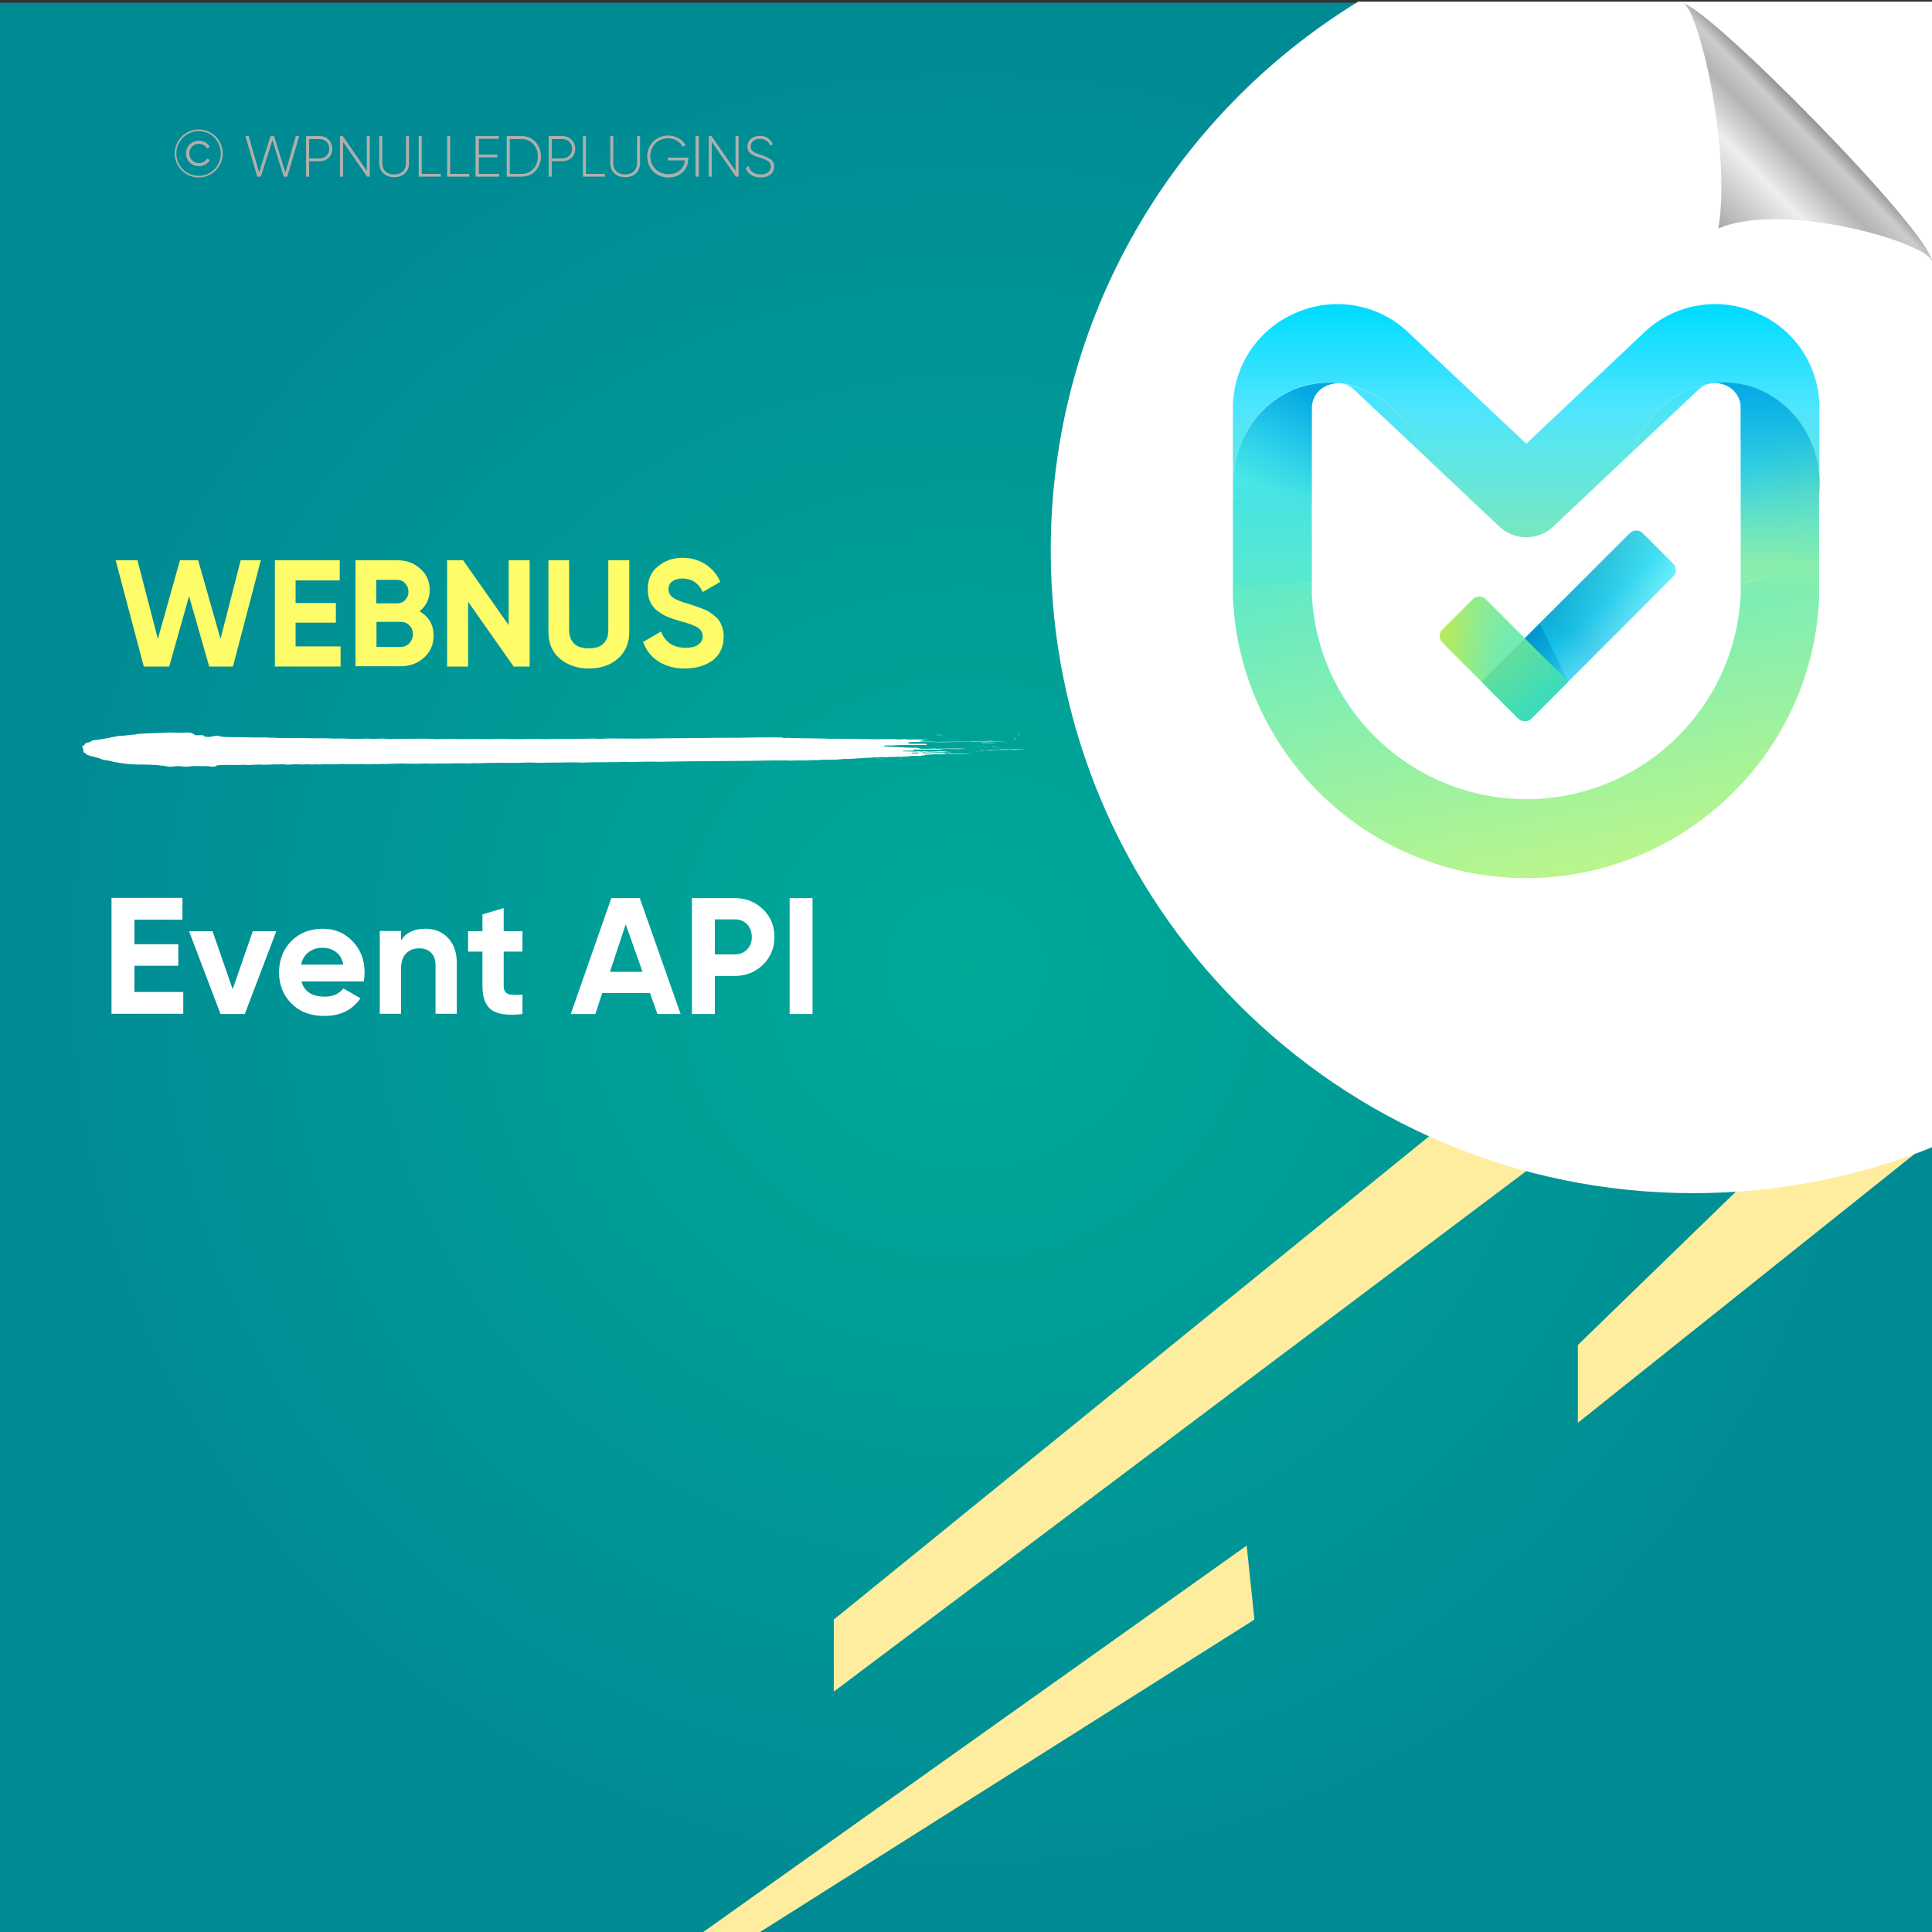 <?xml version="1.0" encoding="UTF-8"?>
<!-- Generator: Adobe Illustrator 26.0.1, SVG Export Plug-In . SVG Version: 6.00 Build 0)  -->
<svg xmlns="http://www.w3.org/2000/svg" xmlns:xlink="http://www.w3.org/1999/xlink" version="1.1" id="Layer_1" x="0px" y="0px" viewBox="0 0 700 700" style="enable-background:new 0 0 700 700;" xml:space="preserve">
<rect x="0" y="0" width="700" height="700" fill="#333333" stroke="none"/>
<style type="text/css">
	.st0{fill:url(#SVGID_1_);}
	.st1{fill:#FFED9F;}
	.st2{fill:#FFFFFF;}
	.st3{fill:none;}
	.st4{fill:#FFFC6A;}
	.st5{fill:#AEAFAC;}
	.st6{fill-rule:evenodd;clip-rule:evenodd;fill:#FFFFFF;}
	.st7{fill:url(#path4572_00000087377164687185464320000011601743286201470865_);}
	.st8{fill:url(#Path_25_00000147916173816925031790000010698099163335342212_);}
	.st9{opacity:0.55;fill:url(#Path_37_00000052065416554259589160000017631553617210641588_);enable-background:new    ;}
	.st10{fill:url(#Path_26_00000075859242911296830710000005409972787002575235_);}
	.st11{opacity:0.31;fill:url(#Path_36_00000171719667411746417820000001571231653261541278_);enable-background:new    ;}
	.st12{fill:url(#Path_27_00000177466382551483330310000001094047593032524974_);}
	.st13{fill:url(#Path_28_00000041977825653906471520000002794781974010687629_);}
	.st14{fill:url(#Path_5_00000060031677911862005430000014416777608496428190_);}
	.st15{fill:url(#Path_6_00000158737620967329934310000013072475466024205742_);}
	.st16{fill:url(#Path_7_00000156552339480562176190000014640744771623409035_);}
	.st17{fill:url(#Path_8_00000018952536636927600810000003377210924655245738_);}
	.st18{fill:url(#Path_9_00000115513277951728886220000004181872707639784882_);}
	.st19{fill:url(#Path_11_00000098938218445058405970000009776620867693171362_);}
	.st20{fill:url(#Path_13_00000070079468198729610880000018017384109352248452_);}
	.st21{fill:url(#Path_14_00000055669547688900139880000000591569644613413018_);}
	.st22{fill:url(#Path_44_00000065758679641373568920000004882145371694585742_);}
	.st23{fill:url(#Path_45_00000124884357678765553990000001938380542067612054_);}
</style>
<radialGradient id="SVGID_1_" cx="350" cy="349" r="350" gradientTransform="matrix(1 0 0 -1 0 700)" gradientUnits="userSpaceOnUse">
	<stop offset="0" style="stop-color:#00AA99"></stop>
	<stop offset="1" style="stop-color:#008A94"></stop>
</radialGradient>
<rect y="1" class="st0" width="700" height="700"></rect>
<g>
	<polygon class="st1" points="628.9,431.8 571.7,487.3 571.7,515.5 693.7,418.1  "></polygon>
	<polygon class="st1" points="517.8,411.7 302.1,586.8 302.1,612.9 553,424.3  "></polygon>
	<polygon class="st1" points="451.7,560 253.4,701 273.8,701 454.5,586.8  "></polygon>
</g>
<path class="st2" d="M700.5,0.6H492.1c-66.8,40.9-111.4,114.6-111.4,198.8c0,128.6,104.3,232.9,232.9,232.9c30.7,0,60-6,86.9-16.8  V0.6z"></path>
<g>
	<rect x="41.1" y="203" class="st3" width="334.6" height="69.9"></rect>
	<path class="st4" d="M52.1,241.5L41.9,203h7.9l7.4,28.5l8-28.5h6.6l8.1,28.5l7.3-28.5h7.3l-10.1,38.5h-8.6l-7.3-25.5l-7.2,25.5   H52.1z"></path>
	<path class="st4" d="M107.2,234.2h16.2v7.3H99.6V203h23.5v7.3h-16v8.2h14.6v7.1h-14.6V234.2z"></path>
	<path class="st4" d="M152,221.5c3.4,1.9,5.1,4.9,5.1,8.8c0,3.3-1.2,5.9-3.5,8c-2.3,2.1-5.2,3.1-8.5,3.1h-16.3V203h15.2   c3.3,0,6.1,1,8.3,3.1c2.3,2,3.4,4.6,3.4,7.8C155.6,217,154.4,219.6,152,221.5z M143.9,210.1h-7.6v8.5h7.6c1.2,0,2.2-0.4,2.9-1.2   c0.8-0.8,1.2-1.8,1.2-3s-0.4-2.2-1.2-3C146.1,210.5,145.1,210.1,143.9,210.1z M145.1,234.4c1.3,0,2.3-0.4,3.2-1.3   c0.8-0.9,1.3-2,1.3-3.3c0-1.3-0.4-2.4-1.3-3.2c-0.8-0.9-1.9-1.3-3.2-1.3h-8.7v9.1H145.1z"></path>
	<path class="st4" d="M184.3,203h7.6v38.5h-5.8l-16.5-23.5v23.5H162V203h5.8l16.5,23.5V203z"></path>
	<path class="st4" d="M213.4,242.2c-4.3,0-7.8-1.2-10.6-3.6s-4.1-5.7-4.1-9.7V203h7.5v25.3c0,2,0.6,3.6,1.7,4.8   c1.2,1.2,3,1.8,5.4,1.8c2.5,0,4.3-0.6,5.4-1.8c1.2-1.2,1.7-2.8,1.7-4.8V203h7.6v25.9c0,4.1-1.4,7.3-4.1,9.7   S217.7,242.2,213.4,242.2z"></path>
	<path class="st4" d="M248.1,242.2c-3.8,0-7-0.9-9.6-2.6c-2.6-1.7-4.4-4-5.5-7l6.5-3.8c1.5,3.9,4.5,5.9,8.9,5.9   c2.1,0,3.7-0.4,4.7-1.2c1-0.8,1.5-1.7,1.5-2.9c0-1.4-0.6-2.4-1.8-3.2c-1.2-0.8-3.4-1.6-6.5-2.4c-1.7-0.5-3.2-1-4.4-1.5   c-1.2-0.5-2.4-1.2-3.6-2.1c-1.2-0.9-2.1-2-2.7-3.3c-0.6-1.3-0.9-2.9-0.9-4.6c0-3.5,1.2-6.3,3.7-8.3c2.5-2.1,5.5-3.1,8.9-3.1   c3.1,0,5.9,0.8,8.2,2.3c2.4,1.5,4.2,3.6,5.5,6.4l-6.4,3.7c-1.5-3.3-4-4.9-7.4-4.9c-1.6,0-2.8,0.4-3.7,1.1c-0.9,0.7-1.3,1.6-1.3,2.8   c0,1.2,0.5,2.2,1.5,2.9c1,0.8,2.9,1.6,5.8,2.4c1.2,0.4,2.1,0.7,2.7,0.9c0.6,0.2,1.4,0.5,2.5,0.9c1,0.4,1.9,0.8,2.4,1.2   c0.6,0.4,1.2,0.9,2,1.5c0.7,0.6,1.3,1.3,1.7,1.9c0.4,0.7,0.7,1.5,1,2.4c0.3,0.9,0.4,2,0.4,3.1c0,3.6-1.3,6.4-3.9,8.5   C255.6,241.2,252.2,242.2,248.1,242.2z"></path>
</g>
<g>
	<rect x="36.5" y="325.4" class="st3" width="409.8" height="287.5"></rect>
	<path class="st2" d="M48.7,359.4h17.7v7.9h-26v-42h25.7v7.9H48.7v8.9h15.9v7.8H48.7V359.4z"></path>
	<path class="st2" d="M91.6,337.4h8.5l-11.4,30h-8.8l-11.4-30H77l7.3,21L91.6,337.4z"></path>
	<path class="st2" d="M109.2,355.5c1,3.8,3.9,5.6,8.5,5.6c3,0,5.2-1,6.7-3l6.2,3.6c-3,4.3-7.3,6.4-13.1,6.4c-5,0-8.9-1.5-11.9-4.5   s-4.5-6.8-4.5-11.3c0-4.5,1.5-8.3,4.4-11.3c3-3,6.8-4.5,11.4-4.5c4.4,0,8,1.5,10.9,4.6c2.9,3,4.3,6.8,4.3,11.3c0,1-0.1,2.1-0.3,3.2   H109.2z M109.1,349.5h15.3c-0.4-2-1.3-3.6-2.7-4.6c-1.4-1-3-1.5-4.7-1.5c-2.1,0-3.8,0.5-5.2,1.6   C110.4,346.1,109.5,347.6,109.1,349.5z"></path>
	<path class="st2" d="M154.2,336.5c3.3,0,6,1.1,8.1,3.3c2.1,2.2,3.2,5.2,3.2,9.1v18.4h-7.7v-17.5c0-2-0.5-3.5-1.6-4.6   c-1.1-1.1-2.5-1.6-4.3-1.6c-2,0-3.6,0.6-4.8,1.9c-1.2,1.2-1.8,3.1-1.8,5.6v16.2h-7.7v-30h7.7v3.4   C147.1,337.9,150.1,336.5,154.2,336.5z"></path>
	<path class="st2" d="M189.3,344.8h-6.8v12.5c0,1,0.3,1.8,0.8,2.3c0.5,0.5,1.3,0.8,2.3,0.8c1,0.1,2.2,0.1,3.7,0v7   c-5.3,0.6-9.1,0.1-11.2-1.5c-2.2-1.6-3.3-4.5-3.3-8.6v-12.5h-5.2v-7.4h5.2v-6.1l7.7-2.3v8.4h6.8V344.8z"></path>
	<path class="st2" d="M238.2,367.4l-2.7-7.6h-17.3l-2.5,7.6h-8.9l14.7-42h10.3l14.8,42H238.2z M221,352.1h11.8l-6.1-17.2L221,352.1z   "></path>
	<path class="st2" d="M266.3,325.4c4,0,7.4,1.4,10.2,4.1c2.8,2.7,4.1,6.1,4.1,10s-1.4,7.3-4.1,10c-2.8,2.7-6.2,4.1-10.2,4.1H259   v13.8h-8.3v-42H266.3z M266.3,345.8c1.8,0,3.2-0.6,4.4-1.8c1.2-1.2,1.7-2.7,1.7-4.5c0-1.8-0.6-3.4-1.7-4.6   c-1.2-1.2-2.6-1.8-4.4-1.8H259v12.7H266.3z"></path>
	<path class="st2" d="M286.1,325.4h8.3v42h-8.3V325.4z"></path>
</g>
<g>
	<rect x="55.8" y="47.2" class="st3" width="304.9" height="46.6"></rect>
	<path class="st5" d="M63.3,55.6c0-4.8,3.9-8.7,8.7-8.7s8.7,3.9,8.7,8.7c0,4.8-3.9,8.7-8.7,8.7S63.3,60.4,63.3,55.6z M80,55.6   c0-4.5-3.6-8.1-8-8.1s-8.1,3.6-8.1,8.1c0,4.5,3.6,8.1,8.1,8.1S80,60.1,80,55.6z M67.4,55.6c0-2.6,2-4.6,4.7-4.6   c1.7,0,3.2,0.9,3.9,2.2l-1,0.6c-0.5-1.1-1.7-1.7-2.9-1.7c-2.1,0-3.5,1.6-3.5,3.5s1.4,3.5,3.5,3.5c1.2,0,2.4-0.6,2.9-1.7l1,0.6   c-0.7,1.3-2.2,2.2-3.9,2.2C69.4,60.2,67.4,58.2,67.4,55.6z"></path>
	<path class="st5" d="M88.9,49.3h1.2l3.8,13.2L98,49.3h1.3l4.1,13.2l3.8-13.2h1.2L104.1,64h-1.3l-4.1-13.2L94.5,64h-1.3L88.9,49.3z"></path>
	<path class="st5" d="M120.4,53.9c0,2.6-1.9,4.5-4.6,4.5H112V64h-1.1V49.3h5C118.5,49.3,120.4,51.3,120.4,53.9z M119.3,53.9   c0-2-1.4-3.5-3.5-3.5H112v7h3.9C117.9,57.4,119.3,55.9,119.3,53.9z"></path>
	<path class="st5" d="M134,49.3V64h-1l-8.7-12.6V64h-1.1V49.3h1l8.7,12.6V49.3H134z"></path>
	<path class="st5" d="M137.4,59.1v-9.8h1.1v9.8c0,2.4,1.5,4.1,4.3,4.1c2.8,0,4.3-1.7,4.3-4.1v-9.8h1.1v9.8c0,3.1-2.2,5.1-5.4,5.1   S137.4,62.2,137.4,59.1z"></path>
	<path class="st5" d="M159.7,63v1h-8V49.3h1.1V63H159.7z"></path>
	<path class="st5" d="M170,63v1h-8V49.3h1.1V63H170z"></path>
	<path class="st5" d="M180.8,63v1h-8.5V49.3h8.4v1h-7.2v5.7h6.7v1h-6.7V63H180.8z"></path>
	<path class="st5" d="M196,56.7c0,4.1-2.9,7.3-6.9,7.3h-5.5V49.3h5.5C193.1,49.3,196,52.6,196,56.7z M194.9,56.7   c0-3.5-2.4-6.3-5.8-6.3h-4.4V63h4.4C192.5,63,194.9,60.2,194.9,56.7z"></path>
	<path class="st5" d="M208.4,53.9c0,2.6-1.9,4.5-4.6,4.5h-3.9V64h-1.1V49.3h5C206.4,49.3,208.4,51.3,208.4,53.9z M207.3,53.9   c0-2-1.4-3.5-3.5-3.5h-3.9v7h3.9C205.8,57.4,207.3,55.9,207.3,53.9z"></path>
	<path class="st5" d="M219.2,63v1h-8V49.3h1.1V63H219.2z"></path>
	<path class="st5" d="M221.1,59.1v-9.8h1.1v9.8c0,2.4,1.5,4.1,4.3,4.1c2.8,0,4.3-1.7,4.3-4.1v-9.8h1.1v9.8c0,3.1-2.2,5.1-5.4,5.1   S221.1,62.2,221.1,59.1z"></path>
	<path class="st5" d="M249.3,57.8c0,3.5-2.7,6.5-7.1,6.5c-4.6,0-7.7-3.4-7.7-7.6s3.2-7.6,7.6-7.6c2.7,0,5.1,1.4,6.3,3.5l-1,0.6   c-1-1.8-3-3.1-5.3-3.1c-3.9,0-6.5,2.9-6.5,6.5s2.7,6.5,6.6,6.5c3.6,0,5.7-2.2,6-5h-6.2v-1h7.4V57.8z"></path>
	<path class="st5" d="M253.2,49.3V64H252V49.3H253.2z"></path>
	<path class="st5" d="M267.6,49.3V64h-1l-8.7-12.6V64h-1.1V49.3h1l8.7,12.6V49.3H267.6z"></path>
	<path class="st5" d="M270.2,60.8l1-0.6c0.5,1.8,2,3,4.4,3c2.5,0,3.7-1.3,3.7-2.9c0-1.8-1.6-2.4-3.8-3.1c-2.5-0.8-4.7-1.5-4.7-4.1   c0-2.4,2-3.9,4.5-3.9c2.4,0,4,1.4,4.7,3.1l-0.9,0.5c-0.5-1.3-1.7-2.5-3.8-2.5c-2,0-3.3,1.2-3.3,2.8c0,1.8,1.5,2.3,3.6,3   c2.6,0.9,4.9,1.7,4.9,4.2c0,2.4-1.9,4-4.8,4C272.8,64.3,270.8,62.9,270.2,60.8z"></path>
</g>
<g>
	<g>
		<g>
			<rect x="29.8" y="265.4" class="st3" width="344.1" height="12.3"></rect>
			<path class="st6" d="M303.8,266.5c0.2,0,0.5-0.1,0.9-0.1C304.7,266.5,304.2,266.5,303.8,266.5z"></path>
			<path class="st6" d="M317.6,274.8c0.3,0,1.1-0.1,1,0C318.1,274.9,317.9,274.8,317.6,274.8z"></path>
			<path class="st6" d="M319,275c0.1-0.1,0.7,0,1.1,0C320.1,275.1,319.2,275,319,275z"></path>
			<path class="st6" d="M323.2,273.7c0.2,0,0.8-0.1,1.1,0C324.2,273.8,323.6,273.7,323.2,273.7z"></path>
			<path class="st6" d="M325.2,275.1c0.4-0.1,1-0.1,1.8-0.1C326.7,275.1,325.8,275,325.2,275.1z"></path>
			<path class="st6" d="M330.4,268.5c0.9,0,2.8-0.1,3.4,0C332.7,268.4,331.4,268.6,330.4,268.5z"></path>
			<path class="st6" d="M332.8,271.4c1.1-0.2,3.2,0,4.7-0.1c0.2,0.1-2.1,0-2.6,0.1c-0.3,0-0.6,0-0.9-0.1     C333.6,271.4,333.3,271.5,332.8,271.4z"></path>
			<path class="st6" d="M346.9,271.8c0-0.1,0.1-0.1,0.5-0.1c0.1,0,0.2,0.1,0.1,0.1C347.3,271.8,347.1,271.8,346.9,271.8z"></path>
			<path class="st6" d="M352.7,270.8c0.9-0.1,3-0.1,4.2,0c0.2,0,0.2-0.1,0.5-0.1c0.7,0,2.3,0,0.7,0     C356.2,270.8,354.8,270.7,352.7,270.8z"></path>
			<path class="st6" d="M353.4,272.3c0.2,0,0.6-0.1,1.1-0.1C354.3,272.3,353.6,272.3,353.4,272.3z"></path>
			<path class="st6" d="M354.8,268.4c0.2-0.1,0.9,0,1.4,0C355.9,268.4,355.2,268.4,354.8,268.4z"></path>
			<path class="st6" d="M354.5,271.8c0.4-0.1,1.2-0.1,1.7-0.1C356.6,271.8,355.1,271.8,354.5,271.8z"></path>
			<path class="st6" d="M355.2,272.2c0.3-0.1,1.2-0.1,1.8-0.1C356.6,272.2,355.8,272.2,355.2,272.2z"></path>
			<path class="st6" d="M356.3,267.7c0.1-0.1,0.6-0.1,1.1-0.1C357.2,267.6,356.6,267.6,356.3,267.7z"></path>
			<path class="st6" d="M356.9,268.4c0.5-0.1,2.2-0.1,3,0C358.9,268.4,358.1,268.4,356.9,268.4z"></path>
			<path class="st6" d="M357.3,272.1c0.8-0.1,1.9,0,2.5,0C359.2,272.2,358.1,272.1,357.3,272.1z"></path>
			<path class="st6" d="M359.3,270.7c0.3-0.1,0.8-0.1,1.2-0.1C360.6,270.8,359.8,270.7,359.3,270.7z"></path>
			<path class="st6" d="M360.6,271c0.4-0.1,0.7,0,1.2,0C361.7,271.1,361,271,360.6,271z"></path>
			<path class="st6" d="M361.9,271.4c0.2-0.1,1.3-0.1,1,0.1c-0.3,0-0.3,0-0.3-0.1C362.3,271.4,362.3,271.4,361.9,271.4z"></path>
			<path class="st6" d="M365.1,269.1C364.3,269.2,363.1,269.1,365.1,269.1L365.1,269.1z"></path>
			<path class="st6" d="M366.7,268c0.6-0.1,1.2,0,1.9,0C368.2,268,367,268,366.7,268z"></path>
			<path class="st6" d="M367.2,267.8c-0.2-0.1,1-0.1,0.7,0C367.7,267.8,367.4,267.8,367.2,267.8z"></path>
			<path class="st6" d="M368.6,266.3c0.2-0.1,0.7-0.1,1.1-0.1C369.5,266.3,368.8,266.3,368.6,266.3z"></path>
			<path class="st6" d="M372.8,266.4C374,266.3,374.5,266.4,372.8,266.4L372.8,266.4z"></path>
			<path class="st6" d="M339.1,266.3c0.2,0,0.6-0.1,0.8-0.1c0.5,0.1,1.3,0,1.9,0.1C341,266.4,340.2,266.3,339.1,266.3z"></path>
			<path class="st6" d="M355.8,268.9c0.4,0,0.3,0.1,0.7,0c0,0-0.1,0.1-0.2,0.1c0.7,0,1.2,0,1.8,0c-0.1,0-0.2,0-0.2,0.1     c0.8-0.2,1.8,0.1,3.6,0c-1.7,0.2-5.4,0-6.9,0.1c0.2-0.1,1.5,0,1.7-0.1C356.4,269,355.5,269.1,355.8,268.9z"></path>
			<path class="st6" d="M357.4,271.7C357.5,271.7,357.5,271.7,357.4,271.7c0.1-0.1,0.7,0,0.8,0C357.9,271.8,356,271.8,357.4,271.7z"></path>
			<path class="st6" d="M368.5,271.4c0,0,0,0.1,0,0.1c1,0,2.5,0,3.1,0.1c-1.1,0.1-3.5-0.1-4.4,0.1c-0.2,0-0.5,0-0.7-0.1     c-2.6,0.2-5.5,0-8.3,0.1c1.2-0.3,4,0.1,5.4-0.2c0.2,0,0,0-0.2,0C364.8,271.5,366.9,271.6,368.5,271.4z"></path>
			<path class="st6" d="M367.5,267.6c0.2-0.1,0.7-0.1,0.9-0.1C368.6,267.5,367.8,267.7,367.5,267.6z"></path>
			<path class="st6" d="M67.7,265.4c-0.7,0-1.4,0.1-2.1,0.1c-1.6,0-3.1-0.1-4.8-0.1c-1.5,0.1-2.8,0.2-4.4,0.2     c-1.1,0-1.5,0.1-2.3,0.1c-2.2,0.1-4,0.1-5,0.4c-1.6,0.2-3.5,0.3-4.9,0.5c-0.2,0-0.7,0-0.8,0c-3.5,0.5-5.6,1.3-9.7,1.6     c-0.4,0.2-0.6,0.4-1.3,0.7c-0.3,0.1-1,0.2-1.2,0.3c-0.8,0.4-0.1,0.8-1.6,1.1c-0.1,0.1,0.2,0.1,0.3,0.2c0,0.7,0.6,1.4,0.2,2     c1.1,0.3,0.8,0.7,1.7,1.1c0.5,0.2,1.5,0.4,2.2,0.6c0.7,0.2,1.5,0.4,2.2,0.6c0,0.2,1,0.3,1.1,0.5c1.2,0.1,2,0.3,3.2,0.5     c0.1,0.1,0.4,0.1,0.4,0.2c2.5,0.4,5,0.9,8.4,1c0.3,0,1,0,1.3,0c2.5,0,6.4,0.1,7.7,0.4c0.5,0,0.4,0,0.9,0c0.3,0.1,1.6,0.4,2.8,0.4     c0.4,0,1.1-0.2,2-0.2c1.3-0.1,2.5,0.2,3.7,0.2c0.5,0,1.1-0.2,1.7-0.2c1.5-0.1,4.5,0,5.7,0c1,0,1.3,0.2,2.1,0.2     c0.7,0,1.2-0.2,1.1-0.4c1.9-0.5,6.8-0.1,9.8-0.3c2.2,0.2,4.2-0.1,6.3-0.1c0.4,0,0.9,0.1,1.3,0.1c0.7,0,1.7-0.1,2.6-0.1     c1.6-0.1,2.9,0,4.2-0.1c2,0.3,3.4,0,5.1,0c0.6,0,1.2,0.1,1.9,0.1c0.6,0,1.2-0.1,1.8-0.1c0.6,0,1.3,0.1,1.9,0.1     c0.5,0,0.8-0.1,1.2-0.1c0.5,0,0.8,0.1,1.3,0.1c0.6,0,1.1-0.1,1.7-0.1c2,0,4.2,0.1,6.2-0.1c3.5,0.2,6.5-0.1,10.6,0.1     c1-0.1,1.8-0.1,2.9,0c0.2,0,0.2-0.1,0.6-0.1c2.1,0.1,4.4-0.2,6.6-0.1c0.1,0,0.2-0.1,0.3-0.1c3,0.1,6.9,0.2,9.3,0     c1.9,0.2,4,0,6.3,0c1.1,0,2.1,0.1,3.1,0c2-0.1,4.6,0,6.4,0c0.6,0,1.1-0.1,1.7-0.1c1,0,2.1,0.1,3.1,0c4.1-0.2,8.8-0.1,12.4-0.1     c1.1,0,2.1-0.1,3.3-0.1c2.1-0.1,4.2,0.1,6.3,0.1c0.5,0,1-0.1,1.5-0.1c1.2,0,2.4,0,3.7,0c3.2,0,6.4-0.2,9.4,0     c3.9-0.2,9.5-0.1,14-0.2c1-0.2,2,0,3,0c3.2-0.1,7.3-0.2,10.7-0.1c14.1-0.3,28.8-0.2,42.8-0.5c1.1,0.1,2.8,0,3.7,0     c0.2,0.1,0.8,0.1,1.3,0.1c1.7-0.2,3.9,0,6.2-0.1c0.6-0.2,1.9,0,2.7-0.2c0.4,0.1-0.5,0.1,0.1,0.2c1.4-0.4,6.3-0.2,8.4-0.3     c-0.2,0-0.2-0.1,0-0.1c0.5,0.1,0.8-0.1,1.4-0.1c3.9,0,6.7-0.4,10.1-0.5c0.4,0,1.5,0.2,1.9,0.1c-0.6,0-1.4,0-1.3-0.2     c1,0,2.3,0,3-0.1c1.2,0,1.9,0.1,3,0c0.3,0-0.3-0.2,0.3-0.1c1.7,0.1,2.6-0.1,4.2,0c0.5-0.1,2.3-0.2,2.9-0.1     c0.5-0.1-0.6-0.1-0.1-0.2c1.4,0,2.7-0.1,4,0c0.3-0.1,0.5-0.2,1.1-0.2c0.4,0-0.1,0.1,0.4,0.1c0.5-0.1-0.4-0.1-0.3-0.2     c0.7,0,0.6-0.1,0.9-0.2c1,0.1,1.7-0.1,2.6-0.1c0.9-0.1,2,0,2.9,0c0.8,0,1.1-0.1,2-0.1c0.7,0,1.3,0.1,2.1,0.1     c0.4,0-0.3-0.1,0.3-0.1c2.7,0,5.5-0.1,7.5-0.3c-3.1,0.2-5.4,0-8.1,0.2c-0.4-0.1-1.2,0.1-1.6-0.1c-0.2,0.1,0.4,0.1-0.2,0.1     c-0.2,0-0.3,0-0.6,0c0.4-0.2-0.2-0.2-0.4-0.3c-2.3,0-4.1,0.1-6.2,0.1c-0.4,0,0.3,0.1-0.2,0.1c-0.8,0-1.4,0-2.3,0     c-0.3-0.1-0.9-0.2-0.6-0.3c2.7,0,6.4-0.2,9.6-0.2c1,0,2,0.1,2.6-0.1c-1.4,0.1-2.6-0.2-3.9-0.2c-1.6,0-3.4,0.2-5,0.1     c-0.4,0-0.6-0.1-1-0.1c-0.3,0-0.9,0.1-1.2,0.1c-0.4,0-0.4-0.1-0.7-0.1c-0.7,0-1.2,0.1-2,0.1c-1.3,0-2.5-0.1-3.9-0.1     c-0.3-0.1-0.1-0.2,0.2-0.2c1.6,0,1.9,0,3.6,0c-0.2,0-0.3,0-0.3-0.1c0.5,0,0.7,0,1.1,0c-1.2,0-1.1-0.2-0.7-0.3     c3.1,0,6.9-0.1,9.4,0c0.3-0.1,0.5-0.1,0.9-0.2c2.9-0.1,6.1,0,9.1-0.1c-3.5-0.2-7.2-0.1-11.2,0c-0.2,0,0-0.1-0.4-0.1     c-1.7,0.1-3.8,0.1-5.1,0.1c-0.6-0.1-1.2-0.3-1.7-0.4c-4.3,0.1-7.4-0.4-11.5-0.4c0-0.1-0.3-0.1-0.4-0.2c0.3-0.1,0.5-0.2,0.9-0.2     c0.7,0,1.4-0.1,1.9,0c3.4-0.3,8.3-0.1,12.6-0.2c0.5-0.1,0.1-0.3-0.2-0.4c-2.1-0.1-3.9,0.1-6.1-0.1c-0.8-0.4,0-0.6,1.7-0.6     c2.8,0,7.6,0,9.4,0.1c8.2-0.2,16.3-0.1,24.8-0.3c-4.7-0.1-9,0.1-13.2,0c0,0.1-0.1,0.1-0.5,0.1c-4.1,0-8.7,0-12.3,0.1     c-1.5-0.2-4.4,0-6-0.2c0.4-0.3,1.6-0.5,3.2-0.6c-1.6,0-3.1-0.1-4.5-0.1c-1.1,0-3,0.1-3.6,0c-0.1,0,0.1-0.1-0.1-0.1     c0.5,0-0.8,0-0.9,0c-0.6,0-0.5,0.1-1.2,0.1c-0.9,0-0.9,0-1.5-0.1c-3.2-0.1-6.3,0.1-9.4,0c-0.3,0-1,0-1,0c-0.3,0,0-0.1-0.4-0.1     c-0.2,0-0.1,0.1-0.5,0.1c-1.2,0-2.6-0.1-3.9-0.1c-3.1,0-6.8-0.1-9.3,0c-0.6,0,0.2-0.1-0.6-0.1c-4.3-0.1-9-0.1-13.6-0.2     c-0.4,0-0.1-0.1-0.6-0.1c-0.6,0-0.5,0.1-1.1,0.1c-0.4,0-0.7-0.1-0.9-0.2c-5.3-0.1-10.8,0-16.3,0.1c-5.1,0-10.3,0-15.1,0.1     c-3.8,0-7.5,0.1-10.9,0.1c-4.6,0.1-8.6,0.1-12.9,0.1c-3.1,0-6.5-0.1-9.1,0c-0.5,0-1,0.1-1.5,0.1c-0.8,0-1.6-0.1-2.4-0.1     c-2.1,0-4.3,0.1-6.5,0.1c-2.4,0-4.7,0-7,0c-1.3,0-2.6,0.1-3.9,0.1c-0.9,0-1.8-0.1-2.7-0.1c-2.5,0-5.1,0.1-7.5,0.1     c-3.2,0-6.5-0.2-9.7,0c-3.6-0.1-7.9-0.1-11.4,0c-2.8-0.2-5.7,0-8.8,0c-0.3,0-0.6-0.1-0.9-0.1c-4.8-0.2-10.1,0.1-13.9,0     c-1.5,0.2-2.7,0-4-0.1c-1.5,0-2.8,0.1-4.2,0.1c-0.5,0-0.9-0.1-1.3-0.1c-1.4,0-2.8,0.1-4.4,0.1c-2.3,0-4.8-0.2-7.5-0.1     c-2.1-0.1-5.1-0.2-7.5-0.1c-4-0.2-8,0-12.1-0.1c-1.4,0-2.6-0.2-4-0.1c-1.4-0.2-3.2-0.1-4.9-0.1c-1.7,0-3.6-0.1-5.4-0.1     c-2.6-0.1-5.8,0.1-7.8-0.3c-0.9-0.7-2.6,0.3-4.7,0.2c-1.1-0.1-1-0.3-1.4-0.6c-1-0.1-1.9,0-2.8,0C70,265.7,69.2,265.4,67.7,265.4z      M330,272.8c0,0,0,0.1,0.1,0.1C329.8,273,329.1,272.8,330,272.8z M330.3,272.7c1.2,0,3-0.1,3.9,0c0.2,0-0.2-0.2,0.2-0.2     c0.5,0.1,1.2,0.1,2.1,0.1c0.1,0.2-1.8,0.1-1.8,0.3c-0.7,0-1,0-1.4,0.1c-1.4-0.1-1.8,0.1-2.8,0     C330.7,272.8,330.2,272.9,330.3,272.7z"></path>
		</g>
	</g>
</g>
<linearGradient id="path4572_00000162315223913987858210000012247515459127247264_" gradientUnits="userSpaceOnUse" x1="-0.583" y1="698.671" x2="-0.51" y2="698.747" gradientTransform="matrix(-474.815 0 0 493.443 381.513 -344709.812)">
	<stop offset="0" style="stop-color:#999999"></stop>
	<stop offset="0.101" style="stop-color:#CCCCCC"></stop>
	<stop offset="0.262" style="stop-color:#B3B3B3"></stop>
	<stop offset="0.543" style="stop-color:#EEEEEE"></stop>
	<stop offset="1" style="stop-color:#AAAAAA"></stop>
</linearGradient>
<path id="path4572" style="fill:url(#path4572_00000162315223913987858210000012247515459127247264_);" d="M609.6,1.2  c8.5,0.3,90.8,83.5,90.6,94.1c-0.1-7.2-54.2-22.7-77.6-12.5C627.4,54,615.2,1.8,609.6,1.2L609.6,1.2z"></path>
<g id="mec_icon" transform="translate(150.005 132)">
	<g id="Group_9" transform="translate(22 -9)">
		
			<linearGradient id="Path_25_00000083799547132031024260000014514789064807389078_" gradientUnits="userSpaceOnUse" x1="-70.262" y1="477.119" x2="-69.874" y2="477.507" gradientTransform="matrix(144.985 0 0 -144.993 10559.617 69310.633)">
			<stop offset="0" style="stop-color:#18CDE9"></stop>
			<stop offset="0.435" style="stop-color:#17A3D8"></stop>
			<stop offset="1" style="stop-color:#7AF6FF"></stop>
		</linearGradient>
		<path id="Path_25" style="fill:url(#Path_25_00000083799547132031024260000014514789064807389078_);" d="M378.1,137.3l-11-11    c-1.3-1.3-1.3-3.4,0-4.7l51.4-51.4c1.3-1.3,3.4-1.3,4.7,0l11,11c1.3,1.3,1.3,3.4,0,4.7l-51.4,51.4    C381.6,138.6,379.5,138.6,378.1,137.3C378.2,137.3,378.2,137.3,378.1,137.3z"></path>
		
			<linearGradient id="Path_37_00000089548680737258784990000012309908727322439324_" gradientUnits="userSpaceOnUse" x1="-70.124" y1="477.377" x2="-70.019" y2="477.256" gradientTransform="matrix(144.985 0 0 -144.993 10559.617 69310.633)">
			<stop offset="0" style="stop-color:#0EB0C9"></stop>
			<stop offset="0.466" style="stop-color:#15CFEC"></stop>
			<stop offset="1" style="stop-color:#7AF6FF"></stop>
		</linearGradient>
		
			<path id="Path_37" style="opacity:0.55;fill:url(#Path_37_00000089548680737258784990000012309908727322439324_);enable-background:new    ;" d="    M378.1,137.3l-11-11c-1.3-1.3-1.3-3.4,0-4.7l51.4-51.4c1.3-1.3,3.4-1.3,4.7,0l11,11c1.3,1.3,1.3,3.4,0,4.7l-51.4,51.4    C381.6,138.6,379.5,138.6,378.1,137.3C378.2,137.3,378.2,137.3,378.1,137.3z"></path>
		
			<linearGradient id="Path_26_00000080168471900772646260000010174038863247121591_" gradientUnits="userSpaceOnUse" x1="-68.739" y1="477.787" x2="-69.214" y2="477.978" gradientTransform="matrix(94.775 0 0 -94.775 6909.509 45407.102)">
			<stop offset="0" style="stop-color:#75EAAF"></stop>
			<stop offset="0.489" style="stop-color:#71EBB3"></stop>
			<stop offset="1" style="stop-color:#B7EA68"></stop>
		</linearGradient>
		<path id="Path_26" style="fill:url(#Path_26_00000080168471900772646260000010174038863247121591_);" d="M393.8,126.3l-11,11    c-1.3,1.3-3.4,1.3-4.7,0l-27.5-27.5c-1.3-1.3-1.3-3.4,0-4.7l11-11c1.3-1.3,3.4-1.3,4.7,0l27.5,27.5    C395.1,122.9,395.1,125,393.8,126.3z"></path>
		
			<linearGradient id="Path_36_00000028310543804621173310000009843790610591285146_" gradientUnits="userSpaceOnUse" x1="-68.878" y1="477.908" x2="-69.14" y2="477.839" gradientTransform="matrix(94.775 0 0 -94.775 6909.509 45407.102)">
			<stop offset="0" style="stop-color:#75EAAF"></stop>
			<stop offset="0.489" style="stop-color:#71EBB3"></stop>
			<stop offset="1" style="stop-color:#B9EB44"></stop>
		</linearGradient>
		
			<path id="Path_36" style="opacity:0.31;fill:url(#Path_36_00000028310543804621173310000009843790610591285146_);enable-background:new    ;" d="    M393.8,126.3l-11,11c-1.3,1.3-3.4,1.3-4.7,0l-27.5-27.5c-1.3-1.3-1.3-3.4,0-4.7l11-11c1.3-1.3,3.4-1.3,4.7,0l27.5,27.5    C395.1,122.9,395.1,125,393.8,126.3z"></path>
		
			<linearGradient id="Path_27_00000017481150530507547160000017910648579611361459_" gradientUnits="userSpaceOnUse" x1="-68.123" y1="478.827" x2="-67.884" y2="478.578" gradientTransform="matrix(65.84 0 0 -62.945 4857.864 30255.949)">
			<stop offset="0" style="stop-color:#61DE9C"></stop>
			<stop offset="1" style="stop-color:#39DCBE"></stop>
		</linearGradient>
		<path id="Path_27" style="fill:url(#Path_27_00000017481150530507547160000017910648579611361459_);" d="M378.1,137.3L364.8,124    l15.7-15.7l15.7,15.7l-13.3,13.3C381.6,138.6,379.5,138.6,378.1,137.3C378.2,137.3,378.2,137.3,378.1,137.3z"></path>
		
			<linearGradient id="Path_28_00000051348386199585583970000006976801158275883138_" gradientUnits="userSpaceOnUse" x1="-64.915" y1="479.575" x2="-64.438" y2="479.22" gradientTransform="matrix(32.92 0 0 -44.29 2520.38 21346.131)">
			<stop offset="0" style="stop-color:#0094CF"></stop>
			<stop offset="1" style="stop-color:#01AAE2;stop-opacity:0.102"></stop>
		</linearGradient>
		<path id="Path_28" style="fill:url(#Path_28_00000051348386199585583970000006976801158275883138_);" d="M385.9,102.9l-5.4,5.4    l15.7,15.7L385.9,102.9z"></path>
	</g>
	<g id="Group_1" transform="translate(0.19 -4.633)">
		<path id="Path_2" class="st3" d="M331.2,84.8c-2,0-4.1-0.2-6.1-0.6V88c2,42.9,38.4,76,81.3,74.1c40.1-1.9,72.2-34,74.1-74.1v-3.7    c-2,0.4-4.1,0.6-6.1,0.6c-19.2,0-34.7-16.5-34.7-36.8c0-4,0.6-8.1,1.9-11.9l-28.9,27.3c-5.5,5.2-14.1,5.2-19.6,0l-28.9-27.3    c1.2,3.9,1.9,7.9,1.9,11.9C365.9,68.3,350.4,84.8,331.2,84.8z"></path>
		<path id="Path_3" class="st3" d="M469.5,11.6c0.3,0,0.6-0.1,0.9-0.1C470.1,11.5,469.8,11.5,469.5,11.6z"></path>
		<path id="Path_4" class="st3" d="M335.2,11.5c0.3,0,0.6,0.1,0.9,0.1C335.8,11.5,335.5,11.5,335.2,11.5z"></path>
		
			<linearGradient id="Path_5_00000096024460084390853570000018259616146785856644_" gradientUnits="userSpaceOnUse" x1="-49.179" y1="471.801" x2="-49.179" y2="472.575" gradientTransform="matrix(446.016 0 0 -177.287 22337.58 83764.539)">
			<stop offset="0" style="stop-color:#A8EA79"></stop>
			<stop offset="0.736" style="stop-color:#4EE5FE"></stop>
			<stop offset="1" style="stop-color:#00DCFF"></stop>
		</linearGradient>
		<path id="Path_5" style="fill:url(#Path_5_00000096024460084390853570000018259616146785856644_);" d="M486.3-14    c-13.8-6.1-30-3.3-40.9,7.2l-42.6,40.2L360.2-6.8c-10.9-10.5-27.1-13.3-40.9-7.2c-13.9,5.9-22.9,19.6-22.8,34.7V48    c0-20.3,15.5-36.8,34.7-36.8c1.3,0,2.6,0.1,3.9,0.2c0.3,0,0.6,0.1,0.9,0.1c13.1,1.9,23.8,11.6,28,24.5L393,63.4    c5.5,5.2,14.1,5.2,19.6,0l28.9-27.3c4.2-12.9,14.9-22.6,28-24.5c0.3-0.1,0.6-0.1,0.9-0.1c1.3-0.2,2.6-0.2,3.9-0.2    c19.2,0,34.7,16.5,34.7,36.8V20.7C509.2,5.6,500.2-8.1,486.3-14z"></path>
		
			<linearGradient id="Path_6_00000159464336685173028070000016030748240426849453_" gradientUnits="userSpaceOnUse" x1="-49.077" y1="472.395" x2="-49.264" y2="473.025" gradientTransform="matrix(445.98 0 0 -299.454 22335.773 141641.359)">
			<stop offset="0" style="stop-color:#B8F58D"></stop>
			<stop offset="1" style="stop-color:#29E2ED"></stop>
		</linearGradient>
		<path id="Path_6" style="fill:url(#Path_6_00000159464336685173028070000016030748240426849453_);" d="M480.5,84.2V88    c-2,42.9-38.4,76.1-81.3,74.1c-40.1-1.9-72.2-33.9-74.1-74.1v-3.7c-16.2-3.1-28.6-18.1-28.6-36.2v40.2c0,0.2,0,0.4,0,0.6    c2.5,58.7,52.1,104.2,110.7,101.8c25.9-1.1,50.5-11.6,69.2-29.6c19.8-18.9,31.5-44.8,32.5-72.2c0-0.2,0-0.4,0-0.6V48    C509.1,66.1,496.7,81.2,480.5,84.2z"></path>
		
			<linearGradient id="Path_7_00000139985333083723037710000002444689440040923810_" gradientUnits="userSpaceOnUse" x1="-45.696" y1="472.316" x2="-45.672" y2="472.754" gradientTransform="matrix(81.04 0 0 -153.2 4017.608 72439.625)">
			<stop offset="0" style="stop-color:#54E8D0"></stop>
			<stop offset="1" style="stop-color:#3EE3FE"></stop>
		</linearGradient>
		<path id="Path_7" style="fill:url(#Path_7_00000139985333083723037710000002444689440040923810_);" d="M325.1,84.2V20.7    c-0.1-3.7,2.1-7,5.5-8.4c1.4-0.6,2.9-0.9,4.5-0.8c-1.3-0.2-2.6-0.2-3.9-0.2c-19.2,0-34.7,16.5-34.7,36.8    C296.5,66.1,308.9,81.2,325.1,84.2z"></path>
		
			<linearGradient id="Path_8_00000092433290087113520430000005088677941308586624_" gradientUnits="userSpaceOnUse" x1="-45.739" y1="472.423" x2="-45.648" y2="472.762" gradientTransform="matrix(81.04 0 0 -153.2 4017.608 72439.625)">
			<stop offset="0.247" style="stop-color:#09B1DD;stop-opacity:0"></stop>
			<stop offset="1" style="stop-color:#05A9E2"></stop>
		</linearGradient>
		<path id="Path_8" style="fill:url(#Path_8_00000092433290087113520430000005088677941308586624_);" d="M325.1,84.2V20.7    c-0.1-3.7,2.1-7,5.5-8.4c1.4-0.6,2.9-0.9,4.5-0.8c-1.3-0.2-2.6-0.2-3.9-0.2c-19.2,0-34.7,16.5-34.7,36.8    C296.5,66.1,308.9,81.2,325.1,84.2z"></path>
		
			<linearGradient id="Path_9_00000089555156529971499050000016583874845457554100_" gradientUnits="userSpaceOnUse" x1="-44.848" y1="472.944" x2="-44.599" y2="472.467" gradientTransform="matrix(58.68 0 0 -51.42 2978.238 24335.815)">
			<stop offset="0" style="stop-color:#48E4FE"></stop>
			<stop offset="1" style="stop-color:#5DE5E7"></stop>
		</linearGradient>
		<path id="Path_9" style="fill:url(#Path_9_00000089555156529971499050000016583874845457554100_);" d="M364.1,36.1    c-4.2-12.9-14.9-22.6-28-24.5c1.7,0.3,3.3,1.2,4.5,2.4L364.1,36.1z"></path>
		<path id="Path_10" class="st2" d="M336.1,11.6"></path>
		
			<linearGradient id="Path_11_00000105411809311588350770000011409254378866458254_" gradientUnits="userSpaceOnUse" x1="-46.84" y1="472.606" x2="-46.669" y2="473.065" gradientTransform="matrix(58.67 0 0 -51.42 3199.075 24335.824)">
			<stop offset="0" style="stop-color:#5DE5E6"></stop>
			<stop offset="1" style="stop-color:#3EE3FE"></stop>
		</linearGradient>
		<path id="Path_11" style="fill:url(#Path_11_00000105411809311588350770000011409254378866458254_);" d="M465,14    c1.2-1.2,2.8-2.1,4.5-2.4c-13.1,1.9-23.8,11.6-28,24.5L465,14L465,14z"></path>
		<path id="Path_12" class="st2" d="M465,14L465,14"></path>
		
			<linearGradient id="Path_13_00000084524660278412519070000008431630312694469054_" gradientUnits="userSpaceOnUse" x1="-47.961" y1="472.376" x2="-48.063" y2="472.731" gradientTransform="matrix(81.04 0 0 -153.2 4382.567 72439.641)">
			<stop offset="0" style="stop-color:#85EEAF"></stop>
			<stop offset="1" style="stop-color:#39E2FE"></stop>
		</linearGradient>
		<path id="Path_13" style="fill:url(#Path_13_00000084524660278412519070000008431630312694469054_);" d="M474.4,11.2    c-1.3,0-2.6,0.1-3.9,0.2c1.5-0.1,3.1,0.2,4.5,0.8c3.4,1.4,5.6,4.7,5.5,8.4v63.5c16.2-3.1,28.6-18.1,28.6-36.2    C509.1,27.7,493.5,11.2,474.4,11.2z"></path>
		
			<linearGradient id="Path_14_00000072999644934275206140000013167934900237878662_" gradientUnits="userSpaceOnUse" x1="-48.036" y1="472.29" x2="-48.036" y2="472.77" gradientTransform="matrix(81.04 0 0 -153.2 4382.567 72439.641)">
			<stop offset="0.247" style="stop-color:#09B1DD;stop-opacity:0"></stop>
			<stop offset="1" style="stop-color:#05A9E2"></stop>
		</linearGradient>
		<path id="Path_14" style="fill:url(#Path_14_00000072999644934275206140000013167934900237878662_);" d="M474.4,11.2    c-1.3,0-2.6,0.1-3.9,0.2c1.5-0.1,3.1,0.2,4.5,0.8c3.4,1.4,5.6,4.7,5.5,8.4v63.5c16.2-3.1,28.6-18.1,28.6-36.2    C509.1,27.7,493.5,11.2,474.4,11.2z"></path>
		
			<linearGradient id="Path_44_00000023977938974985330650000008183346320975071676_" gradientUnits="userSpaceOnUse" x1="-44.035" y1="473.423" x2="-44.035" y2="472.946" gradientTransform="matrix(58.484 0 0 -79 2886.216 37449.277)">
			<stop offset="0" style="stop-color:#45E3E5;stop-opacity:0"></stop>
			<stop offset="0.167" style="stop-color:#49E4E1"></stop>
			<stop offset="0.891" style="stop-color:#58E8CF"></stop>
			<stop offset="1" style="stop-color:#5AE9CC;stop-opacity:0"></stop>
		</linearGradient>
		<path id="Path_44" style="fill:url(#Path_44_00000023977938974985330650000008183346320975071676_);" d="M296.9,48.9h27.9v37.6    h-27.9V48.9z"></path>
		
			<linearGradient id="Path_45_00000084503431553532887500000007793901433791341720_" gradientUnits="userSpaceOnUse" x1="-47.497" y1="473.469" x2="-47.497" y2="472.993" gradientTransform="matrix(58.646 0 0 -79 3280.347 37456.277)">
			<stop offset="0" style="stop-color:#51DACF;stop-opacity:0"></stop>
			<stop offset="8.800000e-02" style="stop-color:#57DCCB;stop-opacity:0.639"></stop>
			<stop offset="0.676" style="stop-color:#89EEAC"></stop>
			<stop offset="1" style="stop-color:#91F0A7;stop-opacity:0"></stop>
		</linearGradient>
		<path id="Path_45" style="fill:url(#Path_45_00000084503431553532887500000007793901433791341720_);" d="M480.9,52.2h27.9v37.6    h-27.9V52.2z"></path>
	</g>
</g>
</svg>
